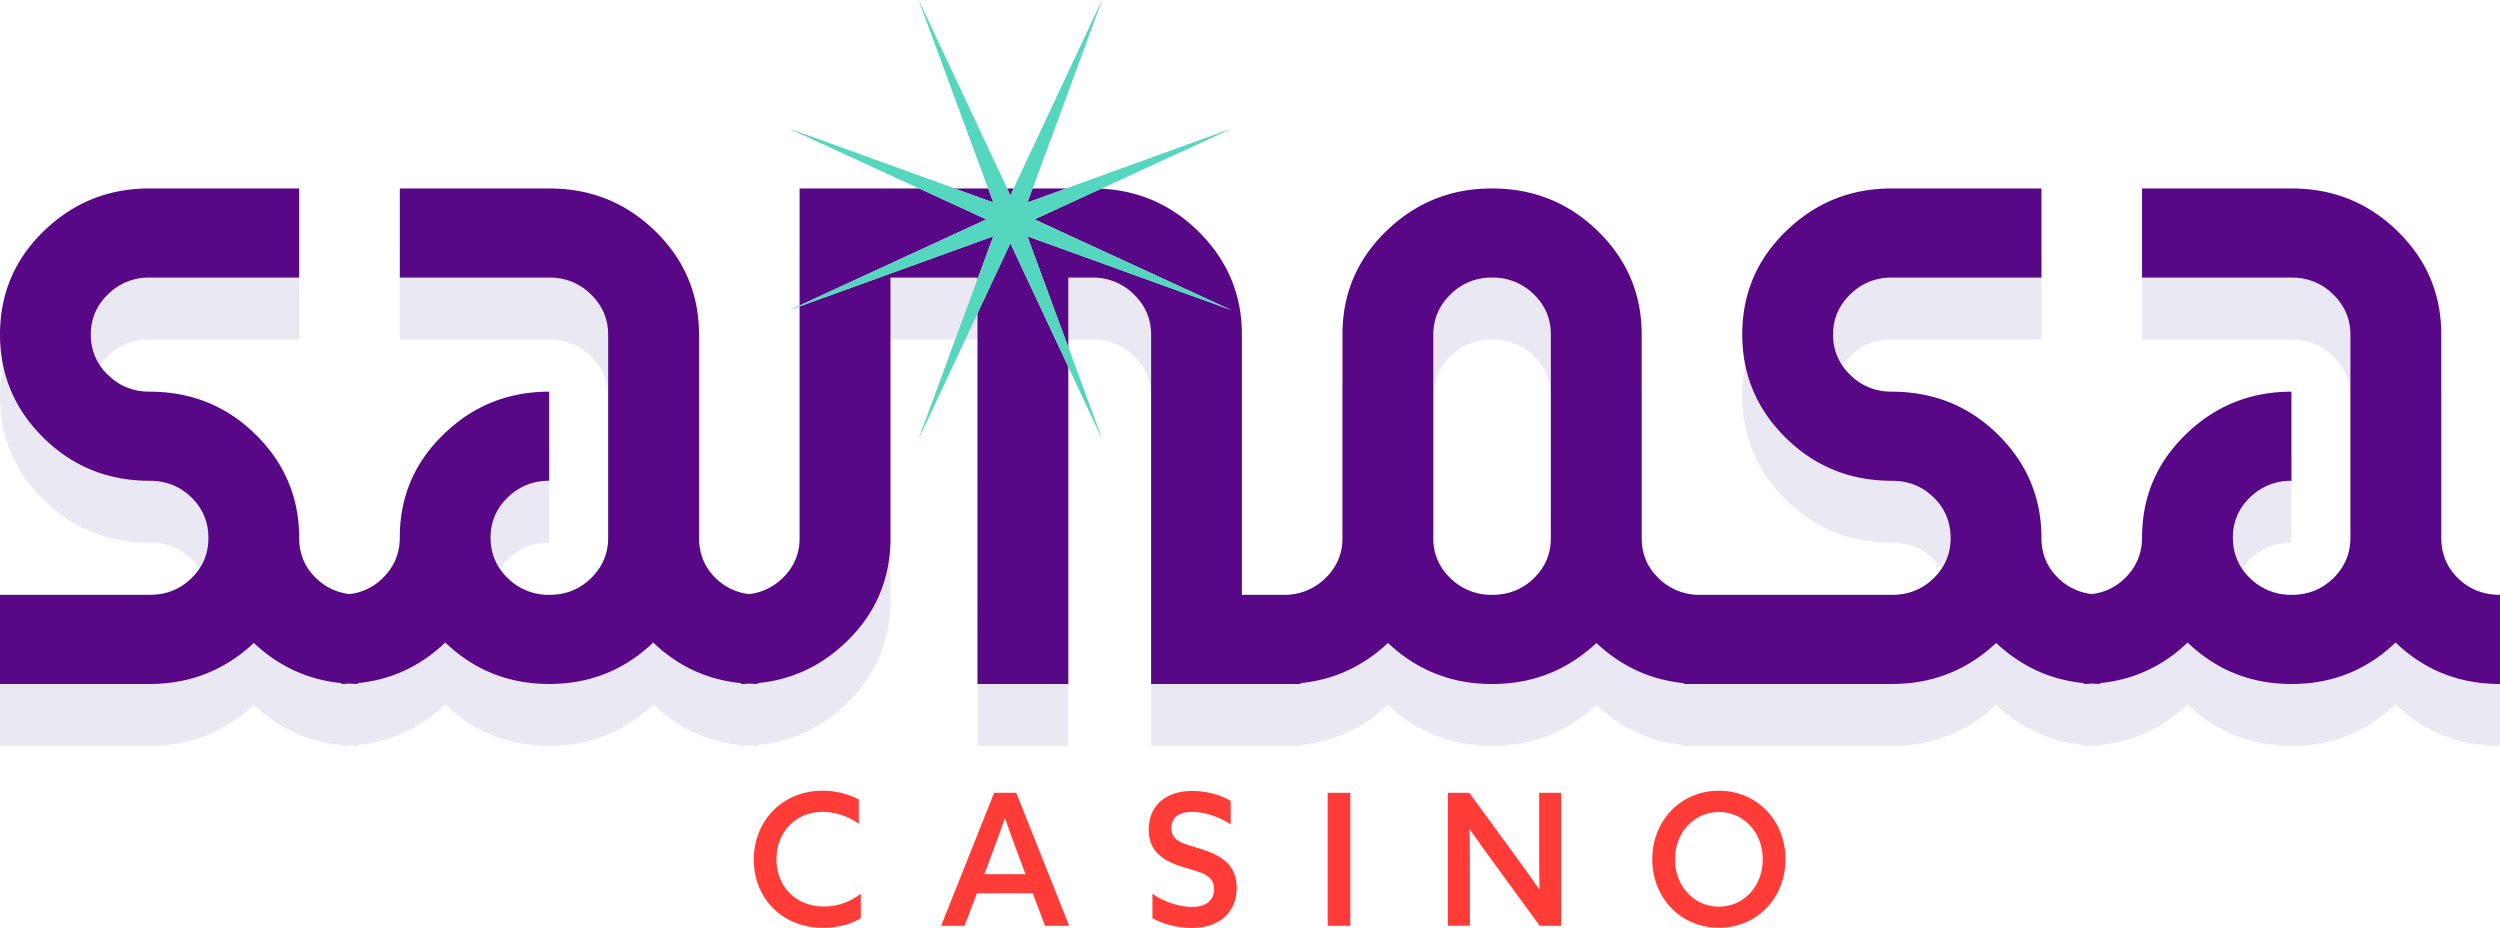 <?xml version="1.0" encoding="UTF-8"?> <svg xmlns="http://www.w3.org/2000/svg" width="132" height="49" viewBox="0 0 132 49"><g><g><g opacity=".1"><path fill="#2c1f80" d="M132 34.677v4.708c-2.15 0-3.989-.73-5.513-2.19-1.525 1.46-3.354 2.19-5.491 2.19-2.138 0-3.968-.73-5.49-2.19-1.313 1.256-2.853 1.967-4.617 2.142v.046c-.149 0-.292-.013-.438-.02-.146.007-.288.02-.437.02v-.046c-1.753-.173-3.293-.878-4.616-2.12-1.54 1.446-3.376 2.168-5.514 2.168H88.905v-.046c-1.753-.173-3.294-.878-4.616-2.12-1.541 1.446-3.376 2.168-5.514 2.168-2.121 0-3.953-.724-5.49-2.169-1.323 1.241-2.864 1.948-4.617 2.121v.046h-7.889v-18.44c0-.829-.301-1.54-.907-2.13a3.012 3.012 0 0 0-2.186-.887h-1.28v21.457h-4.795V17.928h-4.594v13.756c0 2.145-.77 3.964-2.313 5.458-1.329 1.291-2.898 2.023-4.7 2.197v.046c-.149 0-.294-.013-.44-.02-.144.007-.288.02-.435.02v-.046c-1.778-.173-3.327-.886-4.638-2.145-1.525 1.46-3.354 2.19-5.492 2.19-2.136 0-3.965-.73-5.49-2.19-1.312 1.257-2.852 1.968-4.616 2.143v.046c-.15 0-.292-.013-.438-.02-.147.007-.288.02-.437.02v-.046c-1.753-.173-3.294-.878-4.617-2.12-1.537 1.446-3.376 2.168-5.514 2.168H0v-4.708h7.904c.87 0 1.602-.292 2.202-.876.598-.583.898-1.29.898-2.122 0-.849-.3-1.565-.898-2.148-.6-.584-1.335-.876-2.202-.876-2.2 0-4.068-.754-5.603-2.265C.768 24.877 0 23.059 0 20.927c0-2.144.772-3.967 2.318-5.462 1.547-1.497 3.402-2.245 5.569-2.245h7.909v4.706H7.887a3.028 3.028 0 0 0-2.185.885c-.605.589-.907 1.297-.907 2.126a2.858 2.858 0 0 0 .907 2.128c.604.59 1.333.885 2.185.885 2.21 0 4.081.754 5.613 2.265 1.532 1.51 2.297 3.331 2.297 5.463 0 .846.303 1.557.908 2.134a3.022 3.022 0 0 0 1.744.826 2.958 2.958 0 0 0 1.762-.847c.598-.59.897-1.302.897-2.134 0-2.148.772-3.967 2.32-5.462 1.546-1.497 3.401-2.245 5.568-2.245v4.705a3.038 3.038 0 0 0-2.183.876c-.607.583-.91 1.29-.91 2.123 0 .848.303 1.564.912 2.147a3.053 3.053 0 0 0 2.192.876c.87 0 1.605-.295 2.204-.884.6-.59.9-1.302.9-2.132V20.946c0-.83-.306-1.542-.91-2.132a3.02 3.02 0 0 0-2.19-.886H21.11V13.22h7.887c2.199 0 4.065.752 5.603 2.257 1.538 1.502 2.308 3.319 2.308 5.451v10.726c0 .863.3 1.58.897 2.158a2.994 2.994 0 0 0 1.753.826 3.005 3.005 0 0 0 1.754-.837c.606-.583.907-1.29.907-2.122V13.22h15.464c2.194 0 4.059.756 5.591 2.268 1.531 1.509 2.298 3.323 2.298 5.44v13.749h2.218a3.038 3.038 0 0 0 2.184-.876 2.84 2.84 0 0 0 .908-2.123v-10.75c0-2.145.772-3.967 2.319-5.463 1.547-1.497 3.402-2.245 5.569-2.245 2.197 0 4.063.752 5.602 2.256 1.539 1.502 2.309 3.319 2.309 5.451v10.75c0 .847.303 1.558.908 2.135.58.568 1.367.88 2.183.865h10.124c.868 0 1.6-.292 2.2-.876.597-.583.897-1.29.897-2.122 0-.849-.3-1.565-.899-2.148-.597-.584-1.332-.876-2.2-.876-2.199 0-4.068-.754-5.602-2.265-1.533-1.513-2.301-3.331-2.301-5.463 0-2.144.772-3.966 2.32-5.462 1.546-1.497 3.4-2.245 5.568-2.245h7.91v4.707h-7.91a3.028 3.028 0 0 0-2.184.885c-.606.589-.908 1.298-.908 2.126a2.859 2.859 0 0 0 .908 2.128c.603.59 1.331.885 2.184.885 2.21 0 4.082.754 5.613 2.265 1.531 1.51 2.297 3.331 2.297 5.463 0 .846.302 1.557.907 2.134a3.022 3.022 0 0 0 1.745.826 2.962 2.962 0 0 0 1.762-.847c.598-.59.897-1.302.897-2.134 0-2.148.773-3.967 2.32-5.462 1.546-1.497 3.402-2.245 5.568-2.245v4.705a3.038 3.038 0 0 0-2.184.876 2.835 2.835 0 0 0-.907 2.123c0 .848.301 1.564.91 2.148a3.05 3.05 0 0 0 2.192.875c.87 0 1.605-.295 2.204-.884.6-.59.899-1.302.899-2.132V20.947c0-.83-.305-1.542-.91-2.132a3.02 3.02 0 0 0-2.189-.886H113.1v-4.708h7.887c2.198 0 4.064.752 5.604 2.256 1.538 1.502 2.308 3.319 2.308 5.451v10.726c0 .863.3 1.58.897 2.158.598.577 1.327.865 2.204.865zM81.885 20.941c0-.845-.302-1.559-.91-2.142a3.06 3.06 0 0 0-2.193-.873 3.029 3.029 0 0 0-2.193.886c-.605.59-.91 1.302-.91 2.132v10.738a2.828 2.828 0 0 0 .91 2.122 3.05 3.05 0 0 0 2.193.873c.87 0 1.605-.29 2.203-.873.6-.585.899-1.291.899-2.122z"></path></g><g><path fill="#580887" d="M132 31.407v4.708c-2.15 0-3.989-.73-5.513-2.19-1.525 1.46-3.354 2.19-5.491 2.19-2.138 0-3.968-.73-5.49-2.19-1.313 1.256-2.853 1.967-4.617 2.142v.046c-.149 0-.292-.013-.438-.02-.146.007-.288.02-.437.02v-.046c-1.753-.173-3.293-.878-4.616-2.12-1.54 1.446-3.376 2.168-5.514 2.168H88.905v-.046c-1.753-.173-3.294-.878-4.616-2.12-1.541 1.446-3.376 2.168-5.514 2.168-2.121 0-3.953-.724-5.49-2.169-1.323 1.241-2.864 1.948-4.617 2.121v.046h-7.889v-18.44c0-.829-.301-1.54-.907-2.13a3.012 3.012 0 0 0-2.186-.887h-1.28v21.457h-4.795V14.658h-4.594v13.756c0 2.145-.77 3.964-2.313 5.458-1.329 1.291-2.898 2.023-4.7 2.197v.046c-.149 0-.294-.013-.44-.02-.144.007-.288.02-.435.02v-.046c-1.778-.173-3.327-.886-4.638-2.145-1.525 1.46-3.354 2.19-5.492 2.19-2.136 0-3.965-.73-5.49-2.19-1.312 1.257-2.852 1.968-4.616 2.143v.046c-.15 0-.292-.013-.438-.02-.147.007-.288.02-.437.02v-.046c-1.753-.173-3.294-.878-4.617-2.12-1.537 1.446-3.376 2.168-5.514 2.168H0v-4.708h7.904c.87 0 1.602-.292 2.202-.876.598-.583.898-1.29.898-2.122 0-.849-.3-1.565-.898-2.148-.6-.584-1.335-.876-2.202-.876-2.2 0-4.068-.754-5.603-2.265C.768 21.607 0 19.789 0 17.657c0-2.144.772-3.967 2.318-5.462C3.865 10.698 5.72 9.95 7.887 9.95h7.909v4.706H7.887a3.028 3.028 0 0 0-2.185.885c-.605.589-.907 1.297-.907 2.126a2.858 2.858 0 0 0 .907 2.128c.604.59 1.333.885 2.185.885 2.21 0 4.081.754 5.613 2.265 1.532 1.51 2.297 3.331 2.297 5.463 0 .846.303 1.557.908 2.134a3.022 3.022 0 0 0 1.744.826 2.958 2.958 0 0 0 1.762-.847c.598-.59.897-1.302.897-2.134 0-2.148.772-3.967 2.32-5.462 1.546-1.497 3.401-2.245 5.568-2.245v4.705a3.038 3.038 0 0 0-2.183.876c-.607.583-.91 1.29-.91 2.123 0 .848.303 1.564.912 2.147a3.053 3.053 0 0 0 2.192.876c.87 0 1.605-.295 2.204-.884.6-.59.9-1.302.9-2.132V17.676c0-.83-.306-1.542-.91-2.132a3.02 3.02 0 0 0-2.19-.886H21.11V9.95h7.887c2.199 0 4.065.752 5.603 2.257 1.538 1.502 2.308 3.319 2.308 5.451v10.726c0 .863.3 1.58.897 2.158a2.994 2.994 0 0 0 1.753.826 3.005 3.005 0 0 0 1.754-.837c.606-.583.907-1.29.907-2.122V9.95h15.464c2.194 0 4.059.756 5.591 2.268 1.531 1.509 2.298 3.323 2.298 5.44v13.749h2.218a3.038 3.038 0 0 0 2.184-.876 2.84 2.84 0 0 0 .908-2.123v-10.75c0-2.145.772-3.967 2.319-5.463 1.547-1.497 3.402-2.245 5.569-2.245 2.197 0 4.063.752 5.602 2.256 1.539 1.502 2.309 3.319 2.309 5.451v10.75c0 .847.303 1.558.908 2.135.58.568 1.367.88 2.183.865h10.124c.868 0 1.6-.292 2.2-.876.597-.583.897-1.29.897-2.122 0-.849-.3-1.565-.899-2.148-.597-.584-1.332-.876-2.2-.876-2.199 0-4.068-.754-5.602-2.265-1.533-1.513-2.301-3.331-2.301-5.463 0-2.144.772-3.966 2.32-5.462 1.546-1.497 3.4-2.245 5.568-2.245h7.91v4.706h-7.91a3.028 3.028 0 0 0-2.184.885c-.606.589-.908 1.297-.908 2.126a2.859 2.859 0 0 0 .908 2.128c.603.59 1.331.885 2.184.885 2.21 0 4.082.754 5.613 2.265 1.531 1.51 2.297 3.331 2.297 5.463 0 .846.302 1.557.907 2.134a3.022 3.022 0 0 0 1.745.826 2.962 2.962 0 0 0 1.762-.847c.598-.59.897-1.302.897-2.134 0-2.148.773-3.967 2.32-5.462 1.546-1.497 3.402-2.245 5.568-2.245v4.705a3.038 3.038 0 0 0-2.184.876 2.835 2.835 0 0 0-.907 2.123c0 .848.301 1.564.91 2.147a3.05 3.05 0 0 0 2.192.876c.87 0 1.605-.295 2.204-.884.6-.59.899-1.302.899-2.132V17.676c0-.83-.305-1.542-.91-2.132a3.02 3.02 0 0 0-2.189-.886H113.1V9.95h7.887c2.198 0 4.064.752 5.604 2.257 1.538 1.502 2.308 3.319 2.308 5.451v10.726c0 .863.3 1.58.897 2.158.598.577 1.327.865 2.204.865zM81.885 17.671c0-.845-.302-1.559-.91-2.142a3.06 3.06 0 0 0-2.193-.873 3.029 3.029 0 0 0-2.193.886c-.605.59-.91 1.302-.91 2.132v10.738a2.828 2.828 0 0 0 .91 2.122 3.05 3.05 0 0 0 2.193.873c.87 0 1.605-.29 2.203-.873.6-.585.899-1.291.899-2.122z"></path></g><g><g><path fill="#ff3c38" d="M56.452 48.881h-1.274l-.65-1.717h-2.943l-.66 1.717H49.69l2.8-7.021h1.169zm-4.483-2.725h2.178l-.396-1.058c-.239-.629-.465-1.25-.682-1.882h-.017c-.228.65-.445 1.25-.682 1.882z"></path></g><g><path fill="#ff3c38" d="M60.847 47.19c.679.484 1.518.697 2.084.697.689 0 1.17-.3 1.17-.94 0-.777-.719-.883-1.603-1.153-.981-.31-1.848-.757-1.848-1.989 0-1.28.913-2.045 2.301-2.045.66 0 1.452.174 2.028.523v1.243c-.68-.454-1.482-.66-2.039-.66-.641 0-1.094.262-1.094.853 0 .738.717.834 1.536 1.097 1.011.32 1.916.776 1.916 2.066 0 1.32-.952 2.114-2.375 2.114-.671 0-1.471-.174-2.074-.514V47.19z"></path></g><g><path fill="#ff3c38" d="M70.1 41.86h1.198v7.021H70.1z"></path></g><g><path fill="#ff3c38" d="M76.45 48.881V41.86h1.13l2.472 3.385c.425.581.82 1.135 1.216 1.699l.018-.01c-.018-.66-.018-1.376-.018-2.123V41.86h1.16v7.021h-1.131l-2.472-3.385c-.425-.581-.82-1.136-1.216-1.699l-.017.01c.017.659.017 1.376.017 2.123v2.95H76.45z"></path></g><g><path fill="#ff3c38" d="M87.24 45.368c0-2.046 1.508-3.618 3.517-3.618 2.01 0 3.517 1.572 3.517 3.618 0 2.045-1.508 3.617-3.517 3.617-2.009.002-3.517-1.57-3.517-3.617zm5.834.005c0-1.4-.989-2.499-2.317-2.499-1.328 0-2.317 1.1-2.317 2.499 0 1.4.989 2.499 2.317 2.499 1.328 0 2.317-1.099 2.317-2.499z"></path></g><g><path fill="#ff3c38" d="M43.441 41.75c.696 0 1.366.174 1.903.467v1.28a3.315 3.315 0 0 0-1.903-.63c-1.444 0-2.443 1.076-2.443 2.503 0 1.406.99 2.493 2.509 2.493.726 0 1.397-.253 1.942-.678v1.299c-.565.34-1.3.503-2 .503-2.14 0-3.649-1.551-3.649-3.599 0-2.017 1.473-3.638 3.641-3.638z"></path></g></g><g><g><g></g><g><path fill="#e2d7f0" d="M53.347 12.848l-4.84 10.32 3.938-10.69-10.785 3.905 10.413-4.799L41.66 6.787l10.787 3.903L48.507 0l4.84 10.32L58.188 0 54.25 10.691l10.785-3.905-10.413 4.798 10.413 4.798-10.787-3.904 3.94 10.69z"></path></g></g><g><path fill="#55d6be" d="M53.347 12.848l-4.84 10.32 3.938-10.69-10.785 3.905 10.413-4.799L41.66 6.787l10.787 3.903L48.507 0l4.84 10.32L58.188 0 54.25 10.691l10.785-3.905-10.413 4.798 10.413 4.798-10.787-3.904 3.94 10.69z"></path></g></g></g></g></svg> 